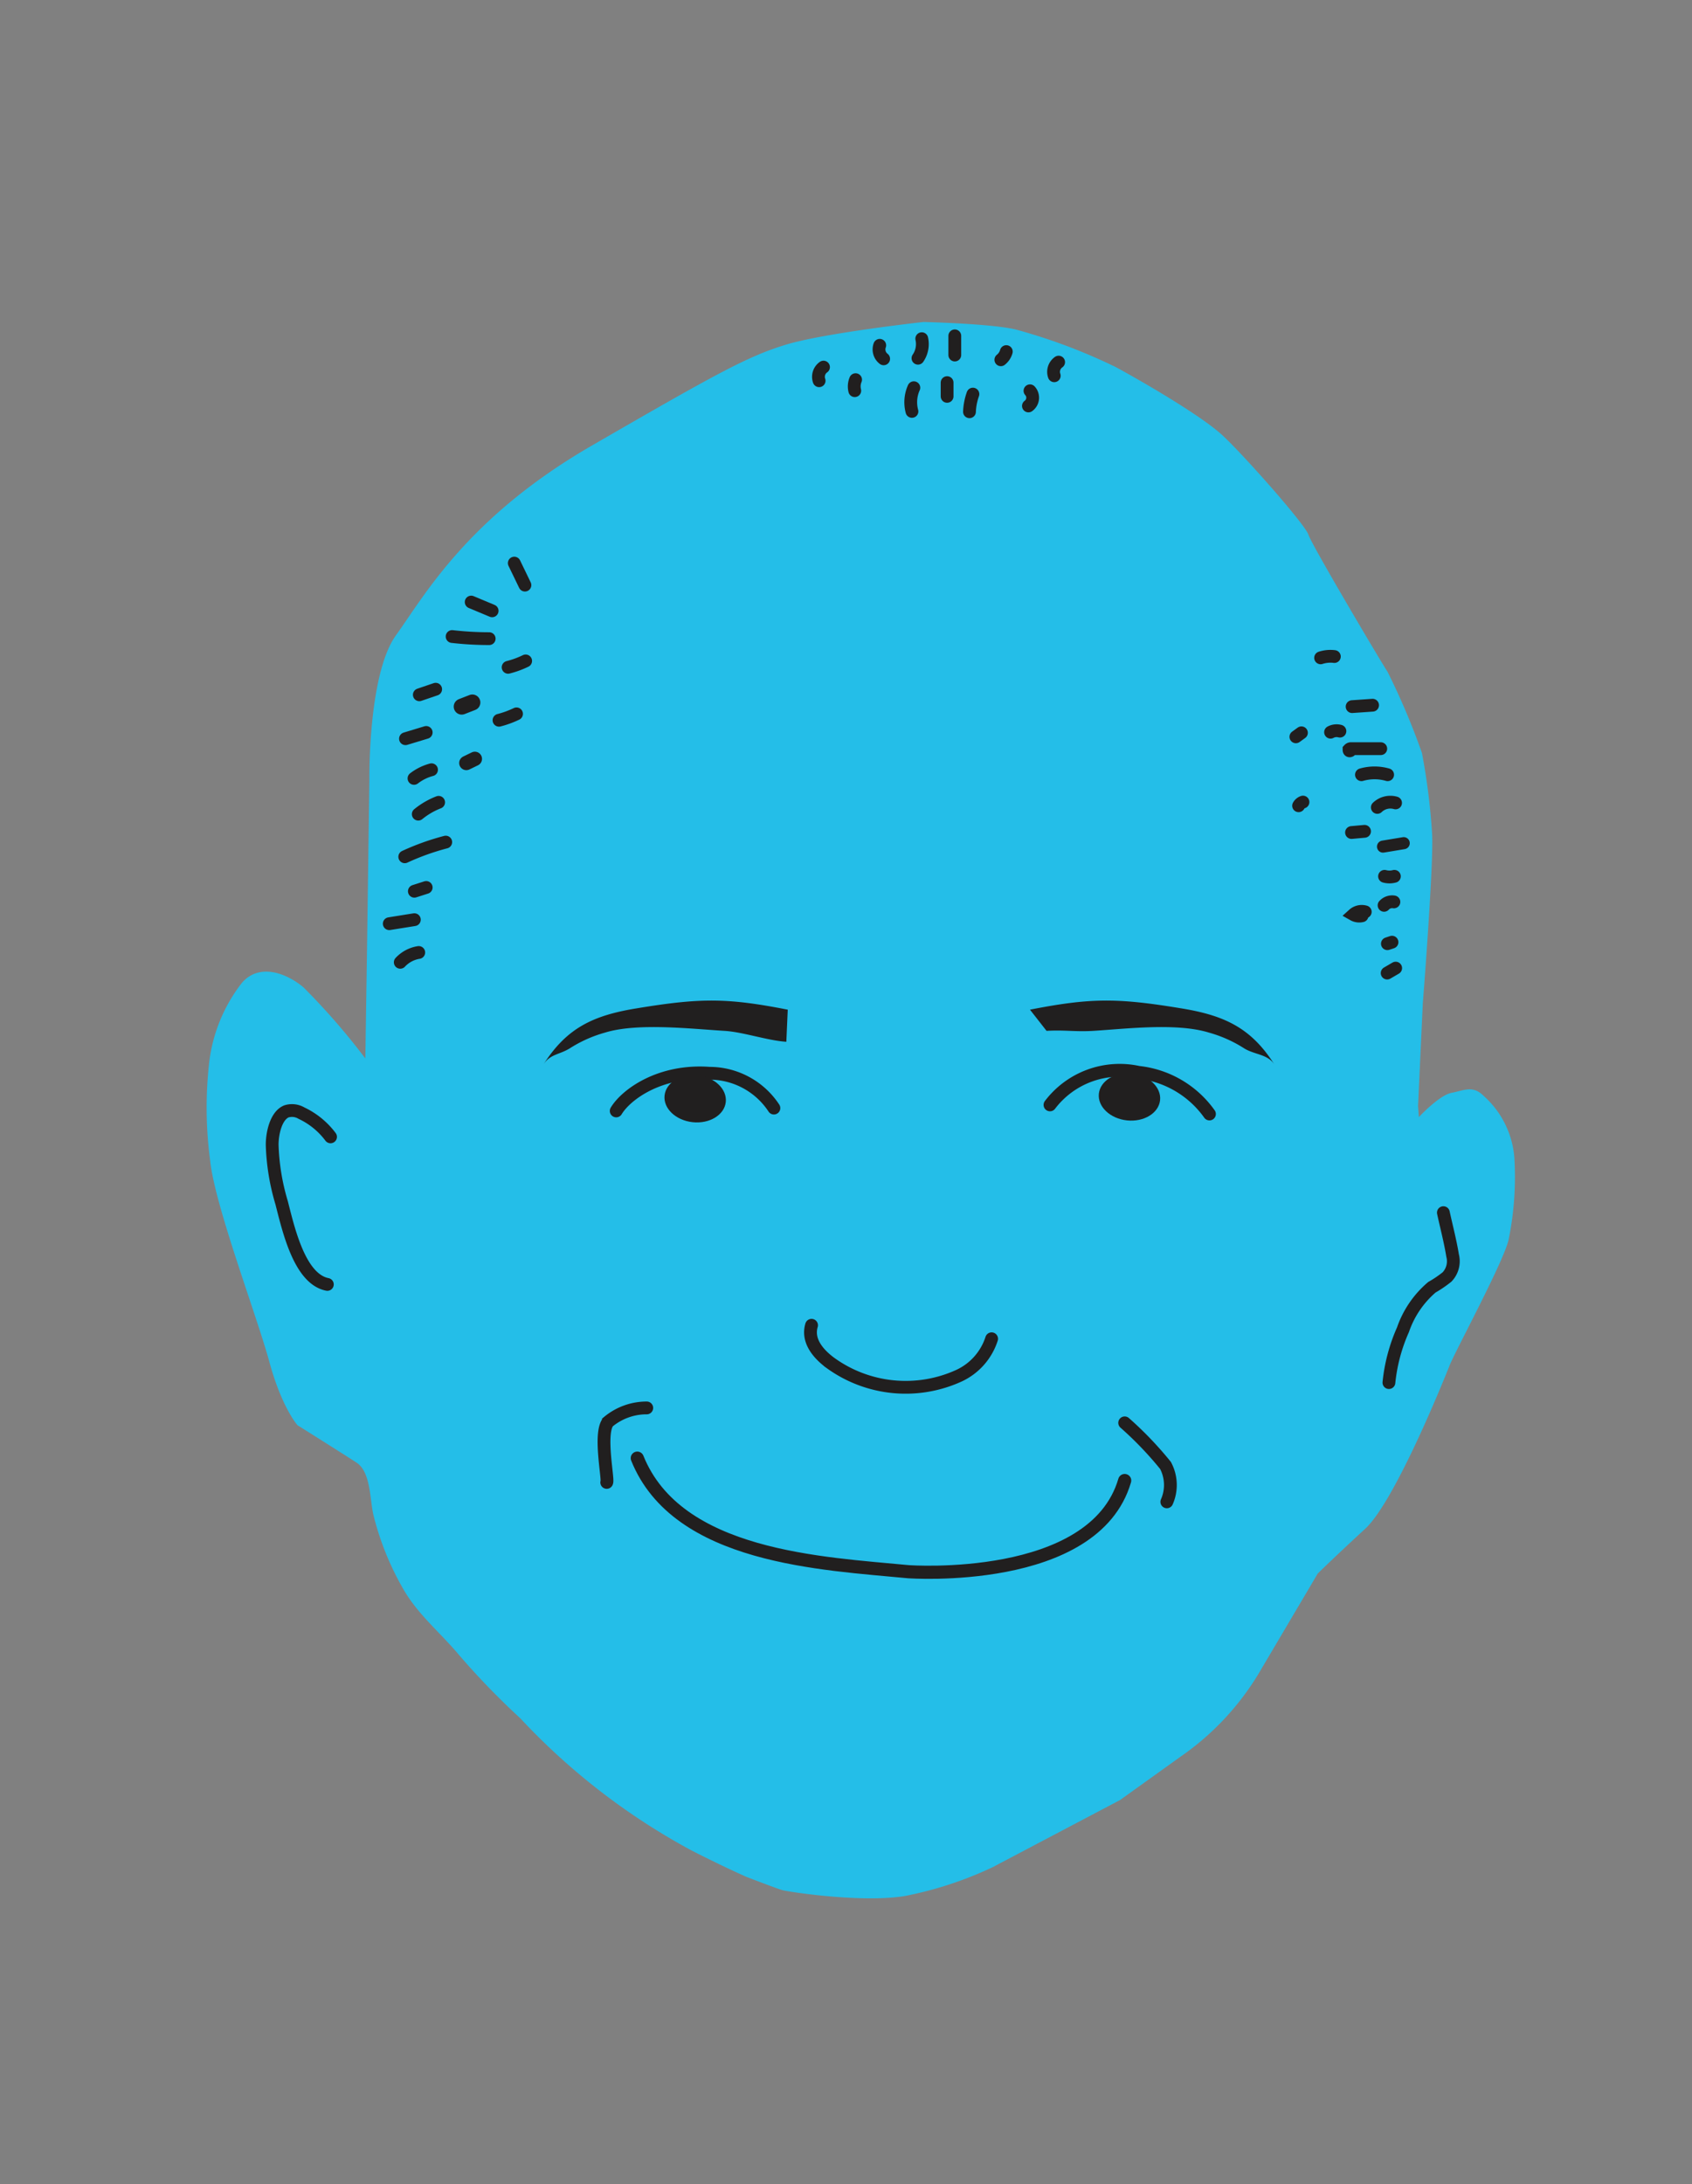 <svg xmlns="http://www.w3.org/2000/svg" viewBox="0 0 142.92 184.43"><rect x="0" y="0" width="142.92" height="184.43" fill="#808080" stroke="none"/><defs><style>.cls-1{fill:#24bee8;}.cls-10,.cls-2,.cls-3,.cls-4,.cls-6,.cls-7,.cls-8{fill:none;}.cls-10,.cls-3,.cls-4,.cls-5,.cls-6,.cls-7,.cls-8{stroke:#211f1f;stroke-linecap:round;stroke-miterlimit:10;}.cls-3{stroke-width:1.11px;}.cls-4,.cls-5{stroke-width:1.08px;}.cls-5{fill:#fff;}.cls-6{stroke-width:1.21px;}.cls-7{stroke-width:1.35px;}.cls-8{stroke-width:1.02px;}.cls-9{fill:#211f1f;}.cls-10{stroke-width:1.08px;}</style></defs><title>OKJA Mannie-24</title><g id="artwork"><path class="cls-1" d="M83.83,157.68a31.39,31.39,0,0,1-7.37,2.42c-3.64.61-9.91-.35-10.41-.5s-3-1.11-3-1.11c-1.55-.69-3.08-1.44-4.6-2.21a56.34,56.34,0,0,1-14.51-11.19,63.86,63.86,0,0,1-5.45-5.67c-1.5-1.72-3.2-3.15-4.37-5.14A24.12,24.12,0,0,1,31.56,128c-.33-1.29-.21-3.67-1.43-4.48-.59-.4-5-3.17-5-3.17s-1.32-1.46-2.38-5.36-4.62-13.22-5-17A33.77,33.77,0,0,1,17.64,90a13.51,13.51,0,0,1,2.79-7c1.45-1.69,3.75-.85,5.21.38a58,58,0,0,1,5.22,6L31,80.28l.2-14.41s-.13-8.93,2.25-12.23,6-9.92,16.52-16,13.16-7.54,16.4-8.53S78,27.19,78,27.19s6,.14,7.93.67A48,48,0,0,1,94.25,31c2.32,1.26,7.21,4.1,9,5.75s7,7.54,7.27,8.4,6.28,11,6.68,11.57a59.33,59.33,0,0,1,2.91,6.87,54.81,54.81,0,0,1,.86,6.88c.13,2.64-.79,14.28-.79,14.28l-.4,8.66.07.92s1.71-1.85,2.77-2.05,1.79-.66,2.71.27a7.79,7.79,0,0,1,2.58,5.15,26.45,26.45,0,0,1-.46,6.88c-.27,1.65-4.5,9.45-5,10.71s-4.63,11.5-7.14,13.81-4,3.77-4,3.77l-5,8.46a22.9,22.9,0,0,1-6.58,7L94.61,152"/><path class="cls-2" d="M116.73,105.48s3.19-11,4.5-11.94,2.63-3,4.88-1.3A7.29,7.29,0,0,1,128.73,98a28.76,28.76,0,0,1-.56,6.52,43.19,43.19,0,0,1-2.84,6.51c-.9,2-1.73,3.93-2.6,5.89a58.49,58.49,0,0,1-6.24,11.31,28.89,28.89,0,0,1-4.11,4.45"/><path class="cls-3" d="M53.83,123.13c3.38,8.41,15.65,8.89,22.9,9.59,0,0,15.69,1.14,18.27-7.7"/><path class="cls-4" d="M68.55,111.91c-.39,1.31.57,2.42,1.58,3.17A10.84,10.84,0,0,0,81,116.17a5.18,5.18,0,0,0,2.76-3.12"/><path class="cls-4" d="M27.92,96a6.54,6.54,0,0,0-2.45-2,1.57,1.57,0,0,0-1.28-.15c-.87.36-1.2,1.82-1.2,2.82a18.94,18.94,0,0,0,.8,4.9c.59,2.31,1.53,6.43,3.86,6.89"/><path class="cls-4" d="M121.92,102.4c.26,1.2.58,2.4.78,3.63a1.92,1.92,0,0,1-.47,1.8,9.63,9.63,0,0,1-1.28.87,8.22,8.22,0,0,0-2.44,3.58,14.55,14.55,0,0,0-1.19,4.47"/><path class="cls-5" d="M36.8,58.2l-1.38.47"/><path class="cls-4" d="M36,61.85l-1.75.53"/><path class="cls-4" d="M36.45,65a4.18,4.18,0,0,0-1.48.73"/><path class="cls-4" d="M37.05,67.75a6.32,6.32,0,0,0-1.72,1"/><path class="cls-4" d="M37.65,71.11a20.7,20.7,0,0,0-3.46,1.24"/><path class="cls-4" d="M36,74.94l-1,.32"/><path class="cls-4" d="M35,77.66,32.88,78"/><path class="cls-4" d="M35.37,80.43a2.71,2.71,0,0,0-1.56.83"/><path class="cls-6" d="M40.11,64.08l-.72.35"/><path class="cls-7" d="M39.9,59.32l-.9.35"/><path class="cls-4" d="M41.32,53.93a27.37,27.37,0,0,1-3.13-.18"/><path class="cls-4" d="M41.57,51.58l-1.77-.74"/><path class="cls-4" d="M44.34,49.41l-.9-1.86"/><path class="cls-4" d="M43.63,60.28a8,8,0,0,1-1.48.54"/><path class="cls-4" d="M44.4,55.81a7.71,7.71,0,0,1-1.48.54"/><path class="cls-4" d="M112.71,55.44a2.68,2.68,0,0,0-1.16.11"/><path class="cls-4" d="M115.94,59.55l-1.73.12"/><path class="cls-4" d="M113.18,61.74a1.08,1.08,0,0,0-.79.09"/><path class="cls-4" d="M116.63,63.22c-.83,0-1.66,0-2.49,0a.22.22,0,0,0-.19.07c0,.06,0,.15.1.1"/><path class="cls-4" d="M117.21,65.42a4,4,0,0,0-2.21,0"/><path class="cls-4" d="M117.88,67.8a1.59,1.59,0,0,0-1.54.38"/><path class="cls-4" d="M110.06,67.73a.67.67,0,0,0-.37.31"/><path class="cls-4" d="M115.26,70.2l-1.1.1"/><path class="cls-4" d="M109.93,61.88l-.47.34"/><path class="cls-8" d="M118.57,71.2l-1.75.29"/><path class="cls-4" d="M117.74,76.16a.92.92,0,0,0-.83.29"/><path class="cls-4" d="M115.32,77a1.05,1.05,0,0,0-1,.23,1,1,0,0,0,.73.1"/><path class="cls-4" d="M117.19,79.69l.39-.13"/><path class="cls-4" d="M117.89,81.75l-.72.42"/><path class="cls-4" d="M117.78,74a1.57,1.57,0,0,1-.83,0"/><path class="cls-4" d="M69.56,31a1,1,0,0,0-.37,1.15"/><path class="cls-4" d="M89.42,30.58a1,1,0,0,0-.37,1.15"/><path class="cls-4" d="M72.27,32.06a1.48,1.48,0,0,0-.07.93"/><path class="cls-4" d="M77.19,32.74a3,3,0,0,0-.16,2"/><path class="cls-4" d="M80,32.31v1.16"/><path class="cls-4" d="M82.18,33.28a5,5,0,0,0-.29,1.49"/><path class="cls-4" d="M85,29.69a1.34,1.34,0,0,1-.46.69"/><path class="cls-4" d="M80.65,28.36l0,1.62"/><path class="cls-4" d="M77.86,28.6a2.11,2.11,0,0,1-.32,1.65"/><path class="cls-4" d="M74.31,29.16a1,1,0,0,0,.33,1.14"/><path class="cls-4" d="M87,33a.86.86,0,0,1-.13,1.28"/><ellipse class="cls-9" cx="95.4" cy="92.62" rx="1.99" ry="2.6" transform="translate(-6.77 177.72) rotate(-83.94)"/><path class="cls-10" d="M88.69,93.3a7.39,7.39,0,0,1,7.47-2.75,8.47,8.47,0,0,1,6,3.52"/><path class="cls-10" d="M52.05,93.81c.83-1.38,3.69-3.49,7.88-3.18a6.52,6.52,0,0,1,5.44,2.94"/><ellipse class="cls-9" cx="58.71" cy="92.78" rx="1.99" ry="2.6" transform="translate(-39.74 141.37) rotate(-83.94)"/><path class="cls-9" d="M66.54,85.26c-5.09-1-7.36-1-12.65-.13-3.71.59-6,1.62-8,4.78.56-.89,1.3-.83,2.2-1.36a11,11,0,0,1,3-1.35c2.75-.85,7.27-.32,10.11-.15,1.54.09,3.68.83,5.22.92"/><path class="cls-9" d="M87,85.26c5.1-1,7.37-1,12.66-.13,3.7.59,6,1.62,8,4.78-.56-.89-1.63-.83-2.53-1.36a11,11,0,0,0-3-1.35c-2.75-.85-7-.32-9.79-.15-1.54.09-2.4-.09-3.94,0"/><path class="cls-4" d="M95,120.15a29.63,29.63,0,0,1,3.45,3.6,3.52,3.52,0,0,1,.11,3.07"/><path class="cls-4" d="M51.25,125.18c.16-.25-.69-4.22.14-5.13a5.08,5.08,0,0,1,3.24-1.16"/></g></svg>